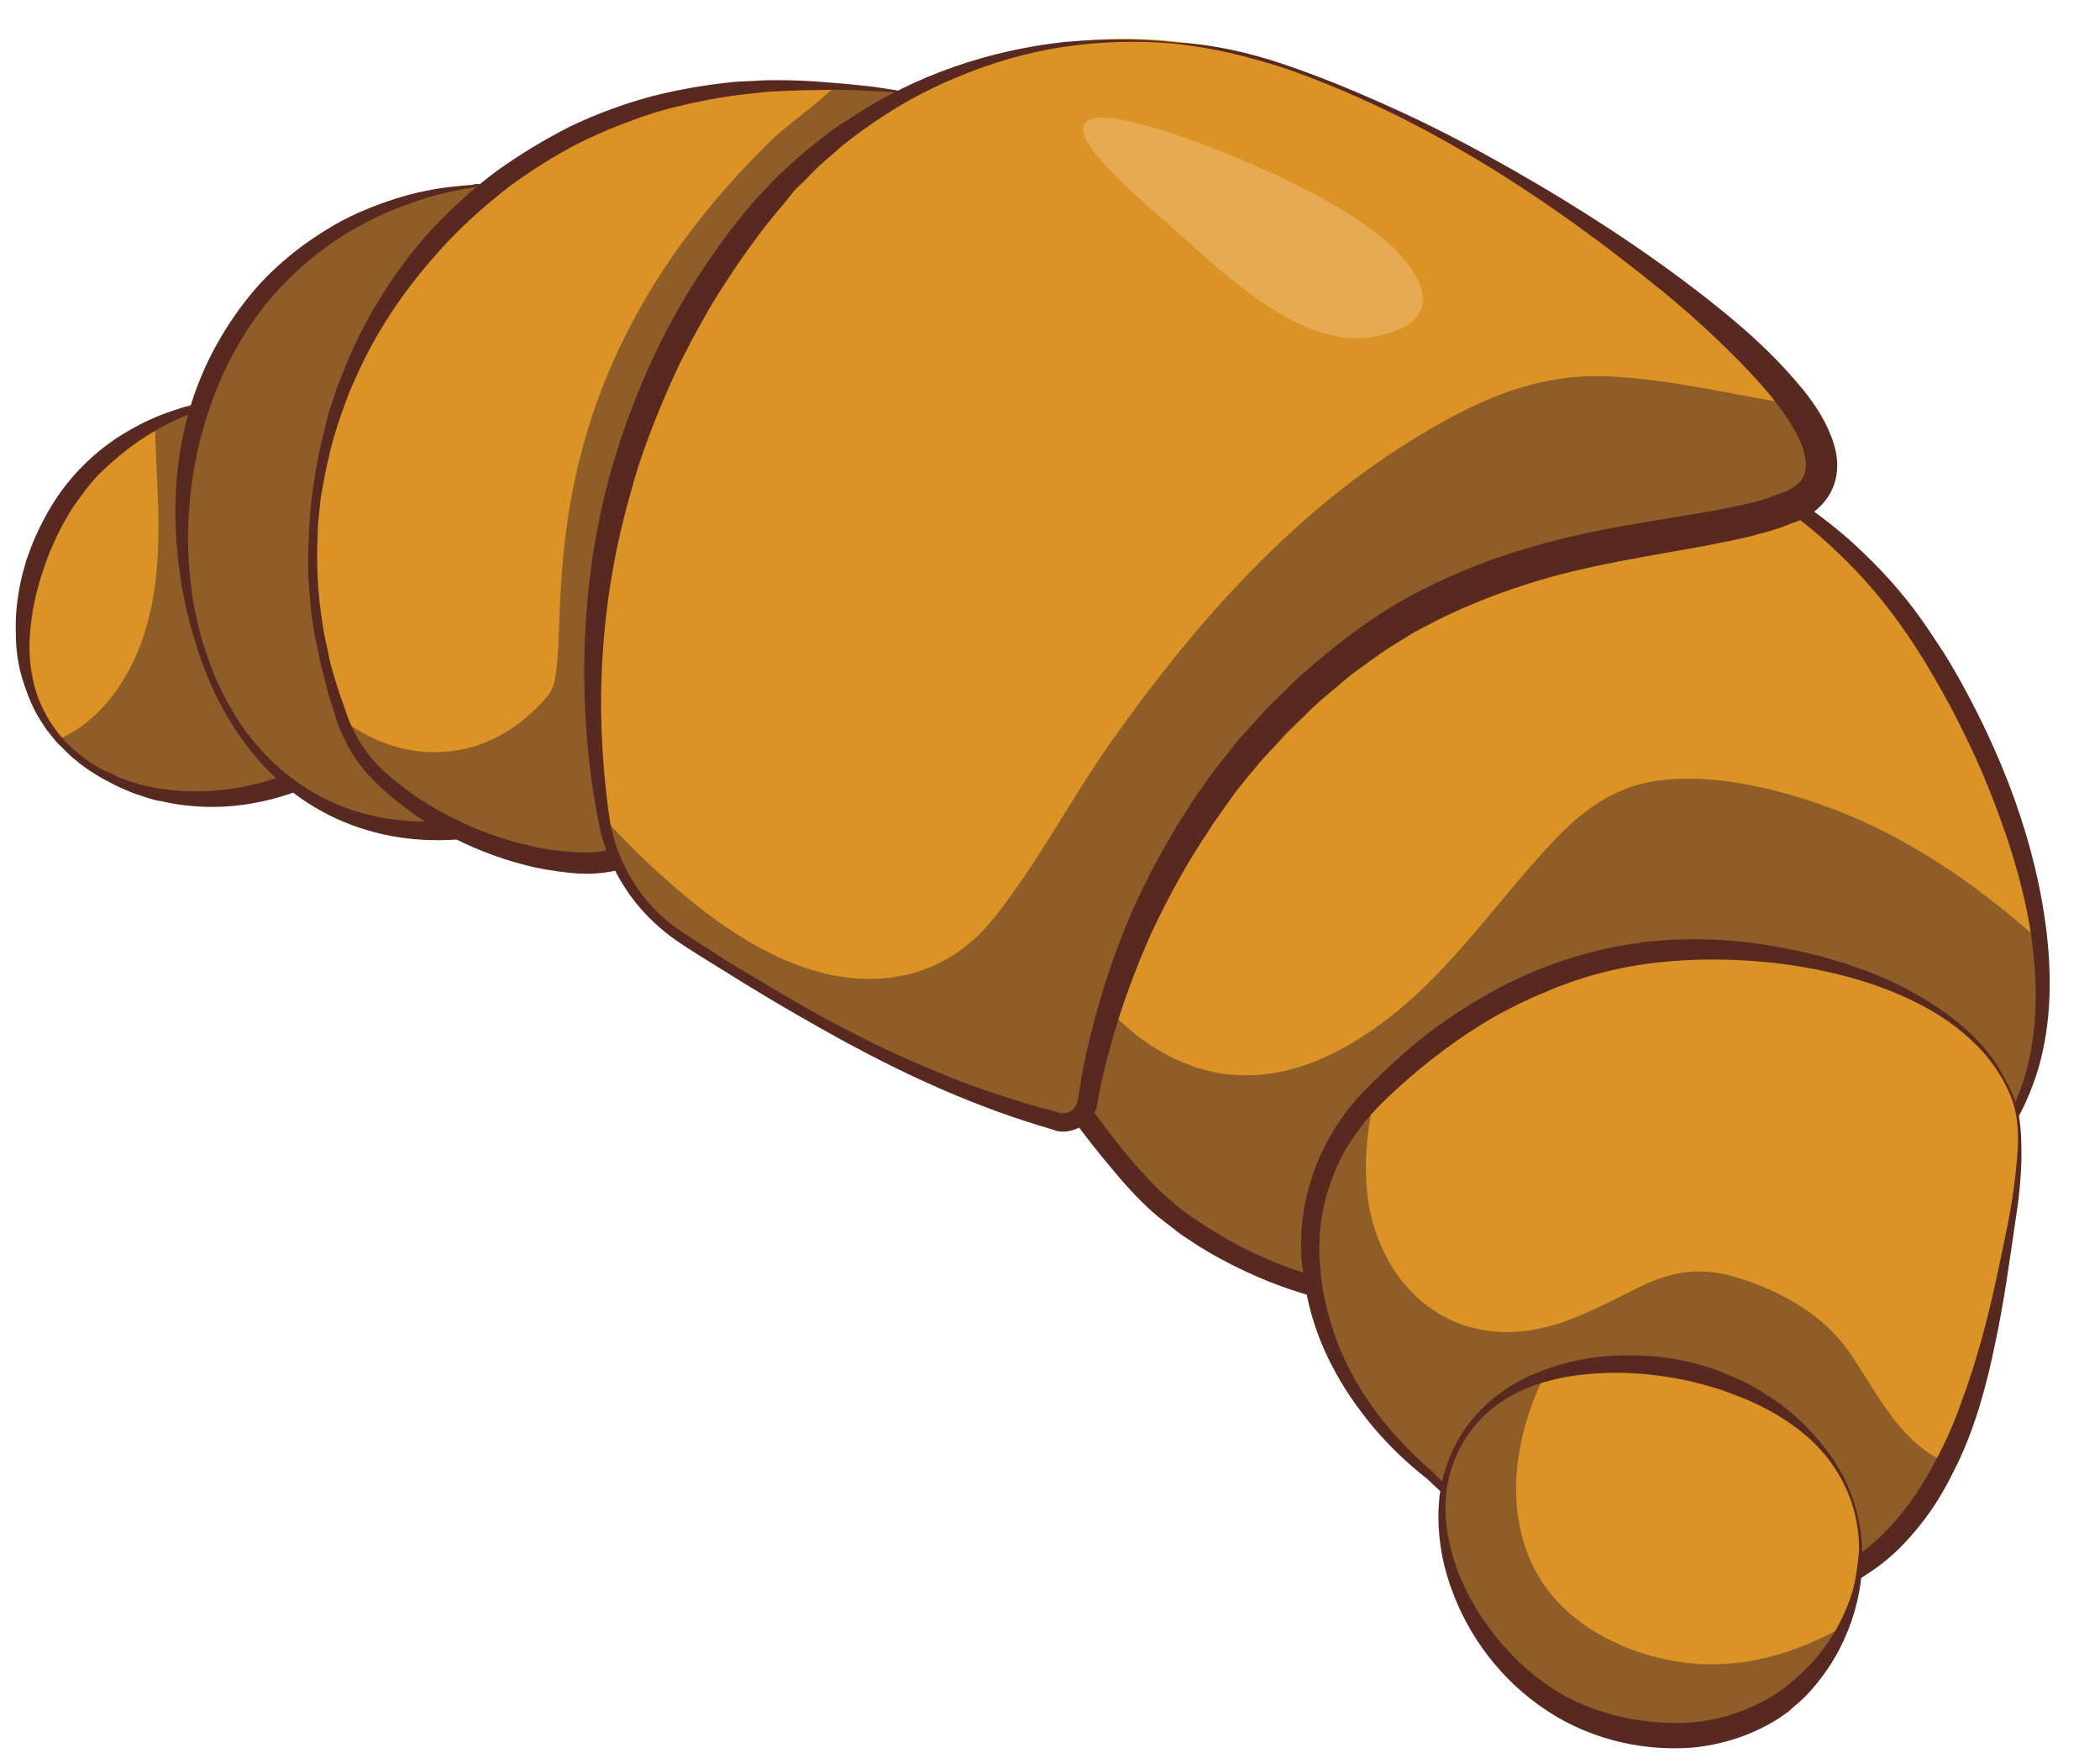 <?xml version="1.0" encoding="UTF-8" standalone="no"?><svg xmlns="http://www.w3.org/2000/svg" xmlns:xlink="http://www.w3.org/1999/xlink" fill="#000000" height="321.4" preserveAspectRatio="xMidYMid meet" version="1" viewBox="51.4 111.5 385.0 321.4" width="385" zoomAndPan="magnify"><g><g><g><g id="change1_5"><path d="M91.7,185.3c-3.5,0.7-18.5,4-28.1,17.9c-7.4,10.8-12.2,28.8-3.3,41.6c9.8,14.1,33.7,18.5,53.8,5.6 L91.7,185.3z" fill="#db9325"/></g><g id="change2_6"><path d="M91.7,185.3c-1.8,0.3-6.4,1.4-11.9,4c0.3,12.6,2,25.2-1.7,37.6c-2,6.8-6,13.6-11.8,17.8 c-1.4,1-2.8,1.7-4.2,2.4c10.7,12.2,33.1,15.5,52,3.2L91.7,185.3z" fill="#8f5d28"/></g><g id="change3_5"><path d="M91.6,185.5c-0.3,0.1-0.5,0.2-0.9,0.3c-0.3,0.1-0.7,0.2-1,0.3c-0.7,0.2-1.4,0.5-2,0.7 c-1.3,0.5-2.6,1-3.9,1.6c-2.6,1.2-5,2.6-7.3,4.2c-2.3,1.6-4.4,3.4-6.4,5.3c-2,1.9-3.6,4.2-5.2,6.4c-1.5,2.3-2.8,4.8-3.9,7.3 c-1.1,2.5-2,5.2-2.7,7.8c-0.4,1.3-0.6,2.7-0.9,4.1c-0.2,1.4-0.4,2.7-0.5,4.1c-0.2,2.8-0.1,5.6,0.5,8.3c1.1,5.5,4.2,10.5,8.7,14 c0.6,0.4,1.1,0.9,1.7,1.3l1.8,1.1l0.9,0.5l1,0.4l1.9,0.9c0.7,0.2,1.3,0.5,2,0.7c0.7,0.2,1.3,0.5,2,0.6c1.4,0.3,2.7,0.7,4.1,0.8 c11.1,1.5,22.5-1.4,31.7-7.5l-0.8,2.2c-1.9-5.3-3.8-10.6-5.6-15.9c-1.8-5.3-3.5-10.7-5.2-16.1C98.2,208.1,94.9,197,91.6,185.5z M91.8,185.2c4.2,10.1,8.4,20.8,12.4,31.6c2.1,5.4,4,10.9,6,16.4c1.9,5.5,3.8,11.1,5.6,16.6l0.5,1.4l-1.2,0.8 c-5.1,3.1-10.6,5.5-16.5,6.6c-5.8,1.2-11.9,1.1-17.6-0.2c-1.5-0.2-2.8-0.7-4.3-1.2c-0.7-0.2-1.4-0.5-2.1-0.8 c-0.7-0.3-1.4-0.6-2-0.9c-2.6-1.3-5.2-2.8-7.4-4.7c-1.2-0.9-2.1-2-3.2-3c-0.5-0.5-0.9-1.1-1.4-1.7c-0.5-0.6-0.9-1.1-1.3-1.8 c-1.7-2.4-2.8-5.2-3.7-8c-0.9-2.8-1.3-5.8-1.3-8.8c-0.1-3,0.2-5.9,0.8-8.9c0.3-1.5,0.7-2.9,1.1-4.3c0.5-1.4,1-2.8,1.6-4.2 c1.2-2.7,2.6-5.3,4.3-7.8c3.4-4.9,7.9-9,13-11.9c2.6-1.5,5.2-2.7,8-3.6c1.4-0.5,2.8-0.9,4.2-1.2c0.7-0.2,1.4-0.3,2.1-0.4 c0.4-0.1,0.7-0.1,1.1-0.2C90.9,185.2,91.4,185.2,91.8,185.2z" fill="#572920"/></g></g><g><g id="change2_3"><path d="M139.4,145.4c-5.6,0.4-19.3,2.3-32.2,12.5C90.8,171,87.1,188.7,86.1,194c-4.3,22.2,2.1,54,25.5,65.5 c12,5.9,24.2,4.4,30.3,3.2L139.4,145.4z" fill="#8f5d28"/></g><g id="change3_3"><path d="M139.3,145.6c-0.5,0.1-0.8,0.2-1.3,0.3c-0.5,0.1-0.9,0.2-1.4,0.2c-0.9,0.2-1.9,0.4-2.8,0.6 c-1.9,0.4-3.7,0.9-5.5,1.5c-3.6,1.2-7.1,2.6-10.4,4.4c-6.6,3.5-12.5,8.4-17.3,14.1c-4.7,5.7-8.3,12.4-10.7,19.4 c-2.4,7-3.8,14.5-4,22.1c-0.1,3.8,0.1,7.6,0.6,11.3c0.5,3.8,1.3,7.5,2.5,11.1c2.3,7.2,6,14.1,11.3,19.5 c5.2,5.4,12,9.3,19.2,10.9c1.8,0.5,3.6,0.7,5.5,0.9c1.8,0.2,3.7,0.3,5.5,0.2c3.7,0,7.4-0.5,11-1.3l-1.5,1.8 c-0.3-9.7-0.6-19.3-0.9-28.9c-0.2-9.6-0.3-19.3-0.3-28.9c0-9.7,0-19.4,0.1-29.3l0.1-14.9L139.3,145.6z M139.6,145.3l0.8,14.2 l0.7,14.4c0.5,9.7,0.9,19.5,1.3,29.3c0.4,9.8,0.7,19.7,0.9,29.7c0.2,9.9,0.3,19.8,0.4,29.7l0,1.6l-1.5,0.3 c-7.7,1.5-15.9,1.5-23.5-0.8c-7.6-2.2-14.5-6.7-19.6-12.5c-2.6-2.9-4.8-6.1-6.7-9.5c-1.9-3.4-3.4-7-4.6-10.6 c-1.2-3.7-2.2-7.4-2.9-11.2c-0.7-3.8-1.1-7.7-1.3-11.6c-0.3-7.8,0.6-15.7,3-23.2c2.4-7.5,6.4-14.5,11.5-20.5 c2.6-3,5.5-5.6,8.7-8c3.2-2.3,6.5-4.4,10.1-6c3.6-1.6,7.3-2.9,11.1-3.8c1.9-0.4,3.8-0.8,5.7-1c1-0.1,1.9-0.2,2.9-0.3 c0.5,0,1-0.1,1.4-0.1C138.4,145.2,139.1,145.2,139.6,145.3z" fill="#572920"/></g></g><g><g id="change1_6"><path d="M217.5,128.4c-4.5-0.6-13.8-1.6-25.3-1.2c-58.8,2.1-98.7,61.1-78,116.2c0.1,0.2,0.1,0.4,0.2,0.6 c1.5,3.8,3.8,7.3,6.8,10.1c14.4,13.5,34.1,17.1,42.3,15.2C181.5,222.2,199.5,175.4,217.5,128.4z" fill="#db9325"/></g><g id="change2_7"><path d="M204.6,127.2c-3.9,3.9-8.7,6.9-12.7,10.9c-48.7,48.3-33.9,93.7-40,100.9c-3.9,4.6-9,8.3-14.9,9.7 c-8.5,2-16.3-0.4-22.8-5.2c0.1,0.1,0.1,0.3,0.2,0.4c1.5,3.8,3.8,7.3,6.8,10.1c14.4,13.5,34.1,17.1,42.3,15.2 c18-47,36-93.8,54-140.9C214.8,128,210.3,127.5,204.6,127.2z" fill="#8f5d28"/></g><g id="change3_1"><path d="M217.4,128.5c-0.3,0-0.5,0-0.8,0l-1-0.1l-1.9-0.1l-3.9-0.2c-2.6-0.1-5.1-0.2-7.7-0.1 c-2.6,0-5.1,0.1-7.7,0.2c-1.3,0.1-2.6,0.1-3.8,0.3l-3.8,0.4c-5.1,0.7-10,1.7-14.9,3.1c-4.8,1.5-9.6,3.4-14.1,5.6 c-4.5,2.3-8.8,5-12.9,8c-4,3.1-7.8,6.4-11.3,10.1c-6.9,7.3-12.9,15.7-17,25.1c-0.5,1.2-1.1,2.3-1.5,3.5l-1.3,3.6 c-0.8,2.4-1.6,4.9-2.1,7.4c-0.7,2.5-1,5-1.5,7.5l-0.4,3.8c-0.2,1.3-0.1,2.6-0.2,3.8c-0.2,5.1,0.1,10.3,0.9,15.3l0.3,1.9 c0.1,0.6,0.3,1.3,0.4,1.9c0.3,1.2,0.5,2.5,0.8,3.7c0.7,2.5,1.4,4.9,2.3,7.3c0.4,1.2,0.8,2.4,1.3,3.6c0.5,1.1,1.1,2.3,1.7,3.3 c1.3,2.1,2.9,4.1,4.7,5.7c3.8,3.4,8,6.2,12.5,8.4c4.5,2.3,9.3,4,14.2,5.1c2.4,0.6,4.9,0.9,7.4,1.1c2.5,0.2,4.9,0.1,7.2-0.4 l-1.3,1.2c4.4-11.7,8.7-23.3,13.1-34.9c4.4-11.6,9-23.1,13.7-34.7c4.7-11.6,9.4-23.2,14.2-35L217.4,128.5z M217.7,128.3 l-12.4,34.9c-4.2,11.7-8.5,23.6-12.8,35.5c-4.4,11.9-8.8,23.8-13.3,35.7c-4.5,11.9-9.2,23.7-13.9,35.6l-0.4,1l-1,0.2 c-2.9,0.6-5.6,0.6-8.3,0.3c-2.7-0.3-5.3-0.7-7.9-1.4c-5.2-1.3-10.1-3.3-14.8-5.8c-4.6-2.6-8.9-5.7-12.7-9.4 c-1.9-1.9-3.6-4-4.9-6.4c-0.6-1.2-1.2-2.4-1.7-3.6c-0.5-1.2-0.8-2.5-1.2-3.7c-0.9-2.5-1.4-5-2.1-7.5c-0.3-1.3-0.5-2.6-0.8-3.8 c-0.1-0.6-0.3-1.3-0.4-1.9l-0.3-1.9c-0.2-1.3-0.4-2.6-0.5-3.9l-0.3-3.9c-0.1-1.3-0.1-2.6-0.1-3.9l0-2l0.1-1.9 c0.1-5.2,0.8-10.4,1.8-15.5c0.5-2.6,1.2-5.1,1.8-7.6l1.2-3.7c0.4-1.3,0.9-2.4,1.4-3.7c1.9-4.9,4.2-9.6,7-14 c2.8-4.5,5.9-8.7,9.5-12.6c3.6-3.8,7.5-7.4,11.7-10.5c4.3-3.1,8.8-5.8,13.5-8.2c4.8-2.3,9.7-4.1,14.8-5.5 c5.1-1.3,10.3-2.2,15.5-2.7c1.3-0.1,2.6-0.1,3.9-0.2c1.3-0.1,2.6-0.1,3.9-0.1c2.6,0,5.2,0.1,7.8,0.3c2.6,0.2,5.2,0.4,7.8,0.7 c1.3,0.1,2.6,0.3,3.9,0.5l1.9,0.3l1,0.2C217,128.1,217.4,128.2,217.7,128.3z" fill="#572920"/></g></g><g><g id="change1_2"><path d="M316.3,189.5c34-5.7,68,9.7,87.2,38.3c0.2,0.2,0.3,0.5,0.4,0.7c15.4,23.3,32.5,66.6,14.1,91.9 c-2.9,3.9-6,6.6-8.3,8.3c-35.6,6.9-71.2,13.9-106.8,20.8c-7.3-1-22.4-4.1-37-15.6c-10.3-8.1-24.8-30.4-28.1-36.3 c-11.8-44.2,13.9-76.3,49-97.3C296.6,194.4,306.7,191.1,316.3,189.5z" fill="#db9325"/></g><g id="change2_2"><path d="M384.9,258.9c-9.5-3.3-21.6-6-31.7-3.9c-6.7,1.4-12.3,5.7-16.9,10.6c-11.7,12.4-20.5,26.6-35.2,36 c-7,4.5-14.7,7.5-23.1,7c-9-0.5-17.5-5.6-23.4-12.1c-6.3-7-9.9-15.8-11.3-25c-1.4,12.8-8.9,13-5.4,26.3 c3.3,5.9,17.8,28.2,28.1,36.3c14.6,11.5,29.7,14.6,37,15.6c35.6-6.9,71.2-13.9,106.8-20.8c2.3-1.7,5.4-4.4,8.3-8.3 c7.4-10.1,9-23,7.4-36.5C413.4,273.3,400.2,264.2,384.9,258.9z" fill="#8f5d28"/></g><g id="change3_4"><path d="M316.3,189.3c17.4-2.9,35.7-0.6,51.9,6.8c8.1,3.7,15.7,8.6,22.4,14.5c3.3,3,6.5,6.2,9.3,9.6 c2.9,3.4,5.4,7.2,7.8,10.9c2.4,3.8,4.5,7.7,6.5,11.7c2,4,3.8,8.1,5.4,12.2c3.2,8.3,5.6,17,6.8,25.8c1.2,8.8,1.2,18-1.3,26.6 c-1.3,4.3-3.1,8.4-5.7,12.2c-2.6,3.7-5.7,6.9-9.3,9.6l-0.1,0.1l-0.1,0c-8.9,1.7-17.8,3.5-26.7,5.3c-8.9,1.7-17.8,3.6-26.6,5.5 l-26.6,5.6c-8.9,1.9-17.8,3.7-26.6,5.5l-0.3,0.1l-0.3,0c-7.3-0.9-14.5-2.9-21.3-5.9c-3.4-1.5-6.7-3.2-9.8-5.1 c-0.8-0.5-1.6-1-2.3-1.5c-0.8-0.5-1.6-1-2.3-1.6l-2.2-1.7c-0.8-0.6-1.5-1.2-2.2-1.8c-2.8-2.5-5.3-5.3-7.6-8.1 c-2.4-2.8-4.6-5.7-6.8-8.6c-2.2-2.9-4.2-5.9-6.3-9c-2-3-4-6.1-5.8-9.3l-0.1-0.2l-0.1-0.3c-3.3-12.3-4-25.5-1-38 c0.3-1.6,0.8-3.1,1.3-4.6c0.5-1.5,1-3.1,1.6-4.5c1.1-3,2.5-5.9,4-8.7c3.1-5.6,6.7-10.8,11-15.5c4.2-4.8,8.8-9.1,13.7-13 c4.9-4,10-7.6,15.3-10.9c5.3-3.3,10.8-6.4,16.7-8.6c2.9-1.1,5.9-2.1,8.9-3C310.1,190.5,313.2,189.8,316.3,189.3z M316.3,189.7 c-6.1,1.1-12.2,2.7-17.9,5.2c-2.9,1.2-5.7,2.6-8.4,4.1c-1.4,0.8-2.7,1.6-4,2.4c-1.3,0.8-2.6,1.7-3.9,2.6 c-5.1,3.5-10.1,7.2-14.7,11.4c-4.6,4.1-8.9,8.5-12.8,13.3c-3.9,4.8-7.2,9.9-10,15.4c-2.7,5.5-4.9,11.2-6.1,17.1 c-1.3,5.9-1.9,12-1.6,18c0.3,6.1,1.3,12.1,2.8,18l-0.2-0.5c1.7,3,3.7,6.1,5.7,9c2,3,4,5.9,6.1,8.8c4.2,5.8,8.6,11.5,13.7,16.2 c0.6,0.6,1.3,1.1,1.9,1.7l2.1,1.6c0.7,0.5,1.4,1,2.2,1.5c0.7,0.5,1.5,1,2.2,1.4c3,1.9,6.1,3.6,9.3,5c6.4,2.9,13.3,4.8,20.3,5.9 l-0.6,0c8.9-1.6,17.8-3.3,26.8-4.9l26.8-4.8c8.9-1.6,17.8-3.2,26.7-4.9c8.9-1.7,17.8-3.3,26.7-5.1l-0.3,0.1 c3.5-2.6,6.5-5.7,8.9-9.4c2.4-3.6,4.1-7.6,5.1-11.8c2.1-8.4,1.8-17.2,0.4-25.8c-1.5-8.6-4.2-16.9-7.4-24.9 c-1.6-4-3.4-8-5.4-11.9c-1.9-3.9-4.1-7.7-6.3-11.4c-4.5-7.4-9.8-14.3-16.1-20.2c-6.2-6-13.4-11.1-21.2-15 c-7.8-3.9-16.2-6.7-24.8-8.1C333.9,188.2,325,188.3,316.3,189.7z" fill="#572920"/></g></g><g><g id="change1_3"><path d="M420.4,312.8c0.8,2.1,2.6,7.5-0.1,22.9c-4.3,25-9.4,54.5-32.5,66c-21.3,10.6-51.8,2.7-74.2-19.7 c-3.7-2.9-20.5-17-21.8-39.7c0-0.1,0-0.2,0-0.2c-0.6-10.8,3.6-21.3,11.1-29c10.3-10.7,29.4-25.8,55.7-27.3 C379.6,284.5,412.3,291.6,420.4,312.8z" fill="#db9325"/></g><g id="change2_4"><path d="M407,379.1c-7.9-4.2-11.7-12.6-16.5-19.6c-4.7-6.9-12.6-11.3-20.4-13.7c-7.4-2.3-12.7-1.1-19,2.1 c-6.1,3-12.4,6.5-19.2,7.5c-17.1,2.6-29-10.6-30-26.9c-0.3-5.3,0.2-10.7,1.6-16c-0.2,0.2-0.4,0.4-0.6,0.6 c-7.5,7.7-11.6,18.2-11.1,29c0,0.1,0,0.2,0,0.2C293,365,309.9,379,313.6,382c22.4,22.4,52.9,30.3,74.2,19.7 c9.6-4.7,16-12.6,20.6-21.9C408,379.6,407.5,379.4,407,379.1z" fill="#8f5d28"/></g><g id="change3_6"><path d="M420.6,312.7c1.4,3.6,1.4,7.5,1.4,11.3c-0.1,3.8-0.5,7.6-1.1,11.3c-1.1,7.5-2.1,15-3.7,22.4 c-1.5,7.4-3.5,14.9-6.8,21.9c-1.7,3.5-3.5,6.9-5.9,10.1c-2.3,3.1-5,6.1-8.1,8.5c-0.8,0.6-1.6,1.2-2.4,1.7l-1.2,0.8l-1.3,0.8 c-1.7,1-3.5,1.9-5.3,2.6c-3.6,1.6-7.5,2.4-11.3,3c-7.7,1-15.5,0.2-22.9-1.8c-14.8-3.9-28.1-12.2-39.1-22.8l0.1,0.1 c-3.6-2.8-6.8-5.9-9.8-9.4c-2.9-3.5-5.5-7.2-7.6-11.3c-2.1-4-3.7-8.4-4.6-12.9c-0.5-2.2-0.7-4.5-1-6.8c-0.1-2.3-0.1-4.7,0.2-7 c0.5-4.6,1.9-9.2,4-13.4c2.1-4.2,4.9-8,8.2-11.2c3.2-3.2,6.6-6.3,10.1-9.1c3.6-2.8,7.4-5.3,11.4-7.6c7.9-4.5,16.7-7.7,25.7-9.2 l3.4-0.5c1.1-0.1,2.3-0.2,3.4-0.3c2.3-0.2,4.6-0.2,6.8-0.2c4.5,0.1,9.1,0.5,13.5,1.3c4.5,0.8,8.9,1.8,13.1,3.2 c4.3,1.4,8.5,3.1,12.4,5.3c2,1.1,3.9,2.3,5.7,3.6c1.8,1.3,3.6,2.7,5.2,4.3c1.6,1.6,3.1,3.3,4.3,5.2 C418.7,308.6,419.7,310.6,420.6,312.7z M420.2,312.9c-1.6-4.1-4.2-7.8-7.5-10.8c-3.2-3-7-5.4-11-7.3c-8-3.8-16.7-5.8-25.4-6.8 c-8.7-0.9-17.6-0.8-26.1,0.7c-4.2,0.8-8.5,1.9-12.5,3.5c-1,0.3-2,0.8-3,1.2c-1,0.4-2,0.8-3,1.3c-1,0.5-2,0.9-2.9,1.4l-2.9,1.5 c-7.5,4.3-14.5,9.7-20.8,15.8c-3.1,3-5.7,6.4-7.7,10.1c-1.9,3.8-3.3,7.9-3.8,12.1c-0.3,2.1-0.4,4.2-0.3,6.4 c0.2,2.1,0.3,4.3,0.7,6.4c0.8,4.2,2.1,8.4,3.9,12.3c1.8,3.9,4.2,7.7,6.9,11.1c2.7,3.4,5.8,6.6,9.1,9.4l0,0l0,0 c5.2,5.4,11.1,10.1,17.6,13.9c1.6,0.9,3.3,1.8,4.9,2.7c1.7,0.8,3.4,1.6,5.1,2.3c1.8,0.6,3.5,1.3,5.3,1.9l2.7,0.8 c0.9,0.3,1.8,0.5,2.7,0.7c7.3,1.6,14.8,1.9,22.1,0.7c3.6-0.8,7.2-1.7,10.4-3.3c3.4-1.4,6.4-3.4,9.2-5.7c2.8-2.3,5.3-5,7.4-7.9 c2.2-2.9,4-6.1,5.7-9.4c1.7-3.3,3.1-6.7,4.3-10.2c1.3-3.5,2.4-7.1,3.4-10.7c2-7.2,3.5-14.7,5-22.1c0.7-3.7,1.2-7.4,1.5-11.2 C421.5,320.2,421.5,316.4,420.2,312.9z" fill="#572920"/></g></g><g><g id="change1_1"><path d="M391.7,389.2c-4-16.7-20.4-22.9-24.3-24.4c-14.7-5.5-39.2-5.2-48.3,11.3c-9.2,16.5,2.4,39.5,19,48.7 c11.7,6.4,29.8,8.1,42.5-2.9C389.1,414.5,394.7,401.8,391.7,389.2z" fill="#db9325"/></g><g id="change2_1"><path d="M360,416.3c-11-1.5-22.5-7.3-27.5-17.6c-5.3-10.8-3.4-23.6,1.9-34.8c-6.4,2.2-11.9,6.1-15.3,12.2 c-9.2,16.5,2.4,39.5,19,48.7c11.7,6.4,29.8,8.1,42.5-2.9c3.7-3.2,6.9-7.5,9-12.3C380.6,414.7,370.5,417.7,360,416.3z" fill="#8f5d28"/></g><g id="change3_2"><path d="M391.5,389.2c-1.1-4.6-3.5-8.9-6.7-12.3c-3.2-3.4-7.2-6-11.4-8c-2.1-1-4.3-1.8-6.5-2.6 c-2.2-0.7-4.4-1.3-6.7-1.8c-4.5-0.9-9.1-1.4-13.7-1.3c-4.6,0.1-9.2,0.7-13.6,2.2c-4.3,1.5-8.4,4.1-11.3,7.7 c-2.9,3.6-4.7,8.1-5.1,12.7c-0.4,4.6,0.5,9.3,2.1,13.6c1.6,4.3,4,8.3,6.9,12c2.9,3.6,6.2,6.8,10,9.3c3.7,2.6,8,4.3,12.4,5.4 c4.4,1.1,9,1.5,13.4,1.2c4.5-0.3,8.8-1.6,12.8-3.6c4-2,7.5-5,10.5-8.5c2.9-3.5,5.2-7.7,6.5-12.2c0.6-2.3,0.9-4.6,1.1-7 C392.3,393.9,392,391.5,391.5,389.2z M391.9,389.1c2.3,9.3,0.3,19.6-5.1,27.9c-1.4,2.1-2.9,4-4.7,5.8c-0.9,0.9-1.9,1.6-2.8,2.5 c-1,0.7-2.1,1.5-3.2,2.1c-4.4,2.5-9.3,4-14.3,4.5c-10,0.8-20.2-1.9-28.3-7.8c-8.1-5.8-14-14.3-16.8-23.7 c-1.4-4.7-1.9-9.6-1.4-14.5c0.6-4.8,2.4-9.5,5.4-13.4c3-3.9,7-6.9,11.5-8.9c4.5-2,9.4-3.2,14.3-3.5c4.9-0.3,9.8,0,14.6,1.1 c2.4,0.6,4.8,1.3,7,2.3c2.3,0.9,4.5,2,6.5,3.3c4.2,2.5,7.9,5.8,10.9,9.6C388.6,380.1,390.8,384.5,391.9,389.1z" fill="#572920"/></g></g><g><g id="change1_4"><path d="M286.7,123.6c-34.4-12.1-72.9-1.7-96,26.6c-6.3,7.8-12.3,16.9-17.4,27.5c-16,33.6-14.4,65.2-11.3,83.8 c1.5,9,6.7,16.9,14.4,21.8c22,14.3,44.5,27.2,68.7,33.6c2.6,0.7,5.3-1,5.8-3.7c2.4-14.9,11.6-52.6,46.9-80.8 c30.2-24.1,64.5-20.8,81.7-28c24-10.2-29.9-50.1-62.4-67.5C306.5,131.3,296.3,127,286.7,123.6z" fill="#db9325"/></g><g id="change2_5"><path d="M380.6,185.7c-11.5-1.8-22.9-4.7-34.5-5.2c-13.5-0.6-25,4.9-36.2,11.9c-22.2,13.8-39.8,33.9-54.8,55.1 c-7.4,10.5-13.4,22.2-21.4,32.2c-5.2,6.6-12.2,10.6-20.6,11.2c-16.2,1.2-31.4-10.4-42.5-20.8c-3-2.8-5.9-5.7-8.6-8.8l0,0.2 c1.5,8.9,6.7,16.8,14.3,21.8c22.6,14.7,44.9,27.6,68.8,33.8c2.6,0.7,5.3-1.1,5.7-3.7c2.4-14.9,11.6-52.6,46.9-80.8 c30.2-24.1,64.5-20.8,81.7-28C387.5,201,386.6,194,380.6,185.7z" fill="#8f5d28"/></g><g id="change4_1"><path d="M310.6,161.5c-5-8.2-19.1-15.6-34.7-22c-1.8-0.7-23.3-9.5-25.7-5.3c-2.1,3.6,11.2,14.7,13.7,16.9 c8.7,7.3,25,25.1,39.6,22.1C308.2,172.3,315.6,169.7,310.6,161.5z" fill="#f0c07c" opacity="0.53"/></g><g id="change3_7"><path d="M286.6,123.9c-6.5-2.1-13.1-3.7-19.9-4.4c-6.8-0.6-13.6-0.4-20.3,0.6c-6.7,1-13.2,2.9-19.4,5.5 c-6.2,2.5-12.1,5.9-17.5,9.8l-2,1.5c-0.7,0.5-1.3,1-2,1.6l-3.8,3.3c-1.2,1.1-2.3,2.4-3.5,3.5c-0.6,0.6-1.2,1.1-1.7,1.8L195,149 c-2.2,2.5-4.2,5.1-6.2,7.9c-2,2.7-3.8,5.5-5.6,8.3c-1.8,2.8-3.4,5.8-5,8.7c-0.8,1.5-1.5,3-2.3,4.5c-0.7,1.5-1.4,3-2.1,4.6 c-2.6,6.1-5.1,12.4-6.8,18.9c-3.7,12.9-5.5,26.3-5.4,39.8c0.1,6.7,0.6,13.5,1.6,20.2c1.1,6.5,4.3,12.6,9.1,17.2 c1.2,1.1,2.5,2.2,3.9,3.1c1.4,0.9,2.8,1.9,4.3,2.8c2.9,1.9,5.7,3.7,8.7,5.4c5.8,3.5,11.7,7,17.8,10.1c3,1.6,6.1,3.1,9.2,4.5 c3.1,1.4,6.2,2.7,9.4,4c6.3,2.5,12.7,4.6,19.3,6.3l0.6,0.2c0.2,0,0.3,0.1,0.4,0.1c0.3,0,0.5,0,0.8,0c0.5-0.1,1-0.3,1.4-0.7 c0.4-0.4,0.7-0.8,0.8-1.3c0-0.1,0.1-0.3,0.1-0.4c0-0.1,0.1-0.4,0.1-0.6l0.2-1.3c0.5-3.4,1.2-6.8,2.1-10.2 c1.6-6.7,3.8-13.3,6.4-19.8c2.6-6.4,5.9-12.6,9.5-18.6l1.4-2.2c0.5-0.7,0.9-1.5,1.4-2.2l3-4.3c1-1.4,2.1-2.8,3.2-4.1 c1.1-1.4,2.1-2.8,3.3-4l3.5-3.9c1.2-1.3,2.5-2.5,3.7-3.7c2.4-2.5,5.1-4.7,7.8-7c5.4-4.4,11.2-8.5,17.6-11.7 c6.3-3.2,12.9-5.8,19.6-7.7c6.7-2,13.5-3.4,20.3-4.5c6.8-1.2,13.6-2.1,19.9-3.6c1.6-0.4,3.2-0.8,4.6-1.4l1.1-0.4l0.6-0.2 l0.5-0.2c0.6-0.3,1.2-0.6,1.7-1c1-0.7,1.6-1.5,1.8-2.5c0.3-0.9,0.2-2.2-0.1-3.5c-0.7-2.7-2.4-5.5-4.3-8.1 c-1.9-2.6-4.1-5.1-6.4-7.5c-4.6-4.8-9.6-9.4-14.8-13.7C335.6,148.1,312.4,132.8,286.6,123.9z M286.8,123.3 c6.5,2.2,12.8,4.8,19,7.6c6.3,2.8,12.4,5.9,18.4,9.2c12,6.6,23.7,13.9,34.7,22c5.5,4.1,11,8.4,16,13.2c2.5,2.4,4.9,5,7.2,7.8 c2.2,2.8,4.3,5.9,5.5,9.8c0.6,1.9,0.9,4.2,0.3,6.6c-0.3,1.2-0.8,2.3-1.5,3.3c-0.7,1-1.5,1.8-2.4,2.5c-0.9,0.6-1.8,1.2-2.7,1.6 l-0.7,0.3l-0.6,0.2l-1.3,0.5c-1.7,0.7-3.4,1.1-5.2,1.6c-1.7,0.5-3.4,0.8-5.1,1.2c-1.7,0.3-3.4,0.7-5.1,1l-10.1,1.8 c-6.7,1.2-13.2,2.5-19.6,4.4c-6.4,1.9-12.6,4.3-18.5,7.2l-4.4,2.3l-4.2,2.6c-1.4,0.8-2.7,1.9-4.1,2.8c-1.3,1-2.7,1.9-4,3 c-2.5,2.2-5.2,4.2-7.5,6.6c-1.2,1.2-2.4,2.3-3.6,3.5l-3.4,3.7c-1.2,1.2-2.2,2.5-3.3,3.8c-1,1.3-2.2,2.6-3.1,3.9l-2.9,4.1 c-1,1.3-1.8,2.8-2.8,4.2c-3.6,5.6-6.8,11.5-9.6,17.6c-2.7,6.1-5,12.4-6.9,18.9c-0.9,3.2-1.7,6.5-2.4,9.8l-0.2,1.2l-0.1,0.7 c-0.1,0.3-0.1,0.6-0.2,0.9c-0.4,1.1-1.1,2.1-2,2.8c-0.9,0.7-2,1.2-3.2,1.4c-0.6,0.1-1.2,0.1-1.7,0c-0.3,0-0.6-0.1-0.8-0.2 l-0.6-0.2c-6.6-1.9-13.1-4.3-19.4-7c-3.2-1.4-6.3-2.8-9.3-4.3c-3.1-1.5-6.1-3.1-9.1-4.7c-6-3.3-11.9-6.7-17.8-10.3l-8.7-5.4 c-1.4-0.9-2.9-1.8-4.3-2.8c-1.5-1-2.8-2.1-4.1-3.3c-5.2-4.8-8.8-11.2-10.2-18.1c-1.3-6.8-2.2-13.6-2.5-20.5 c-0.7-13.8,0.5-27.7,3.9-41.2c1.7-6.7,4-13.3,6.7-19.7c2.7-6.4,6-12.6,9.7-18.4c3.8-5.9,7.8-11.5,12.7-16.6l1.8-1.9 c0.6-0.7,1.3-1.2,1.9-1.8c1.3-1.2,2.6-2.4,3.9-3.5l4.1-3.2c0.7-0.6,1.4-1,2.1-1.5l2.2-1.4c11.7-7.7,25.2-12.2,38.8-13.7 c6.9-0.6,13.8-0.7,20.6,0.1C273.6,119.6,280.3,121.1,286.8,123.3z" fill="#572920"/></g></g></g></g></svg>